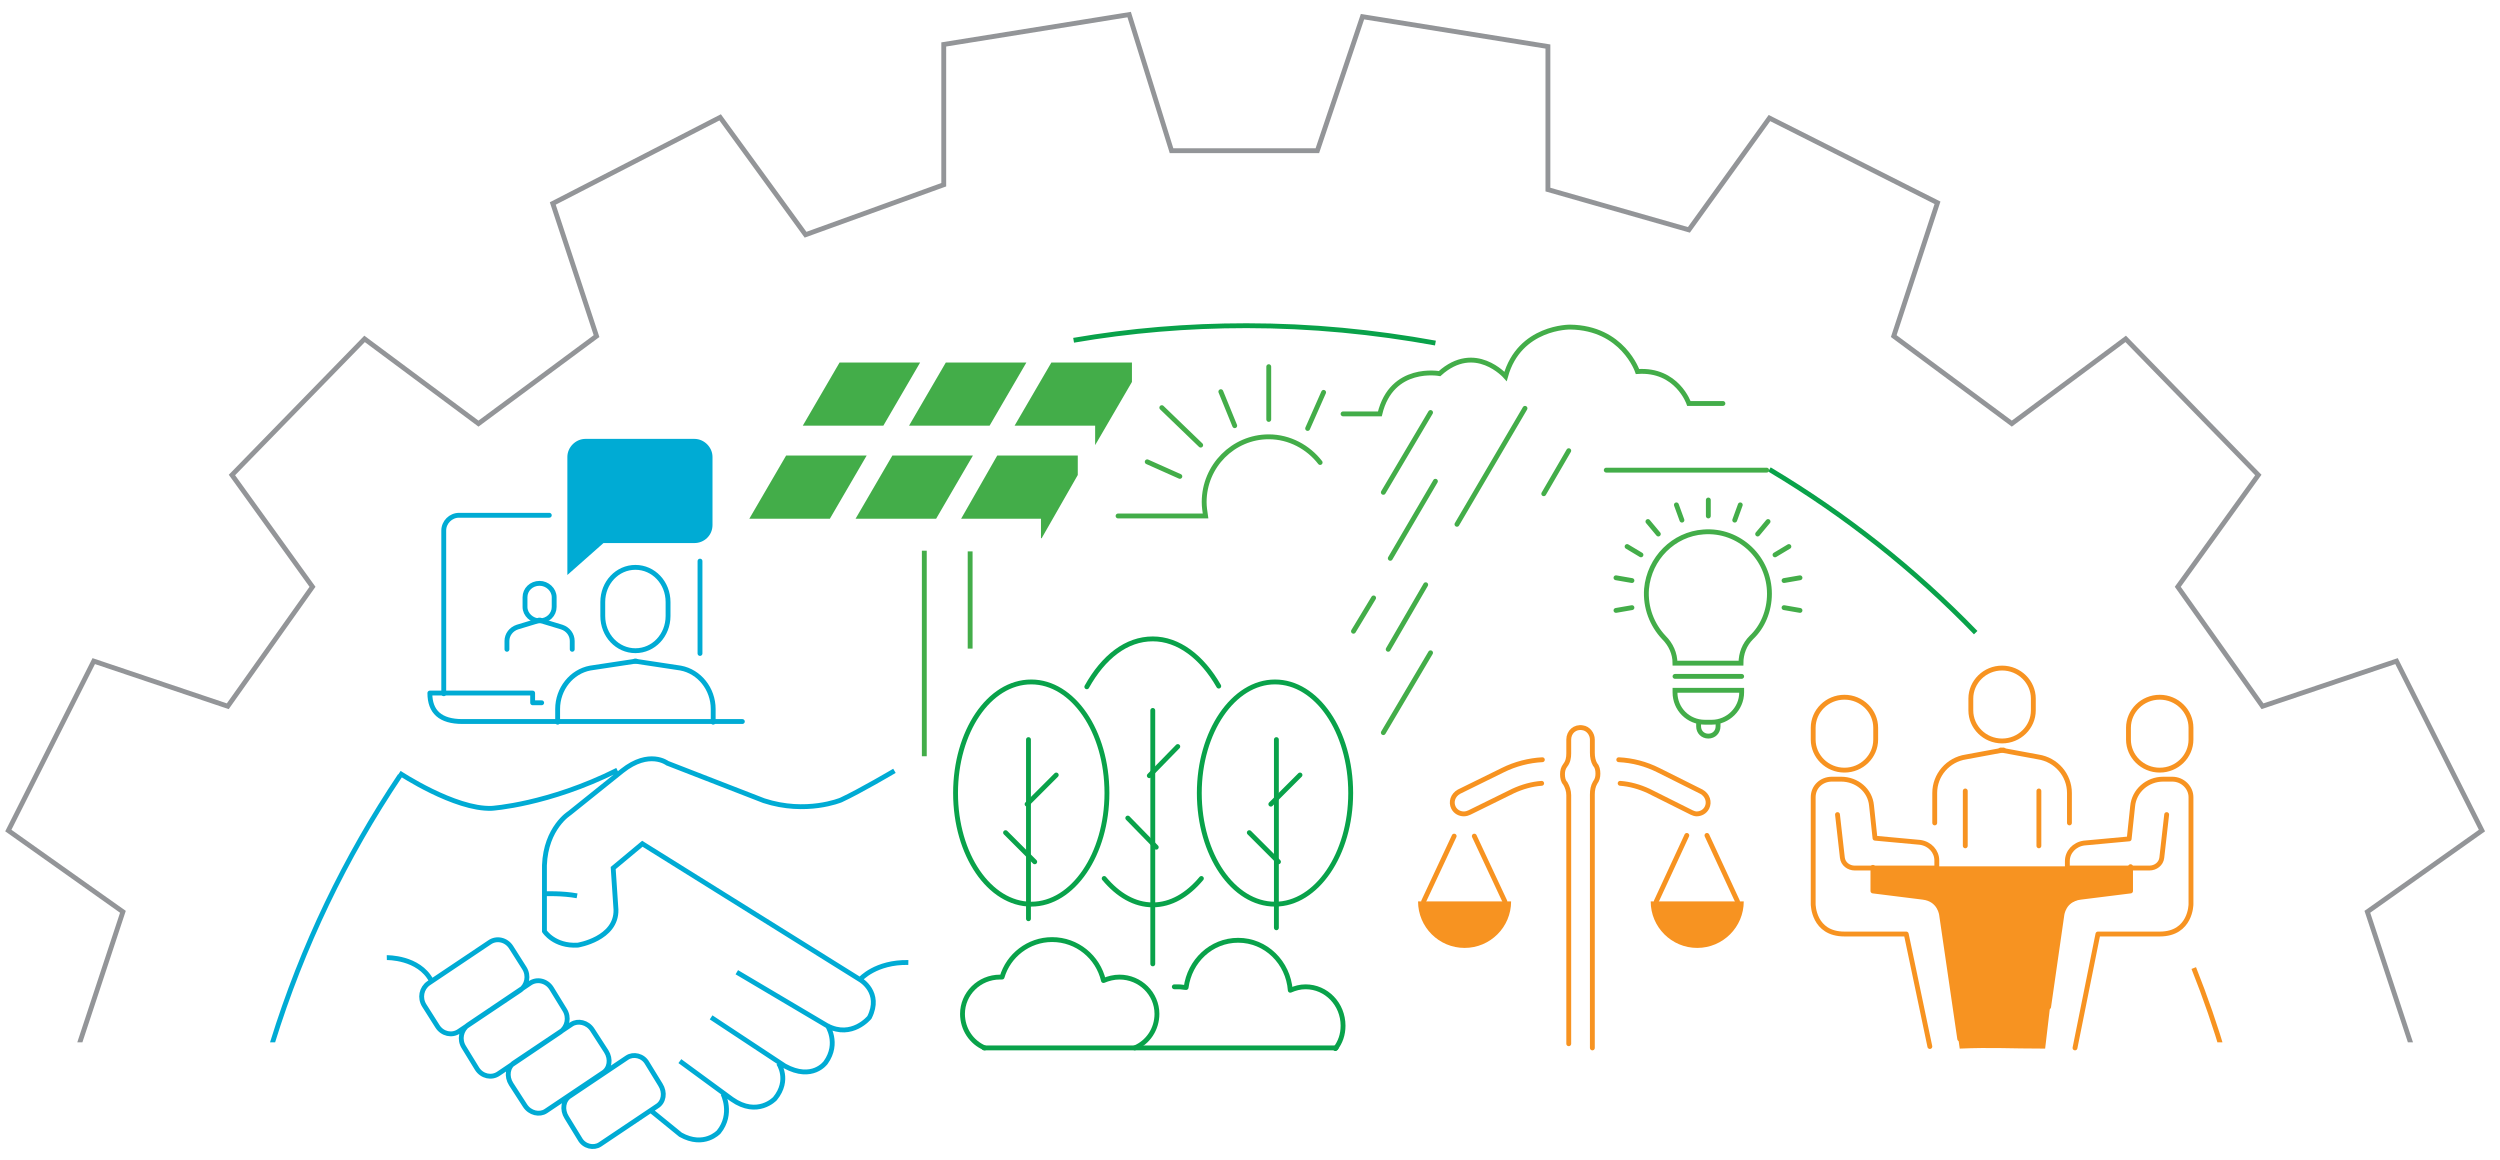 <?xml version="1.0" encoding="utf-8"?>
<!-- Generator: Adobe Illustrator 27.7.0, SVG Export Plug-In . SVG Version: 6.00 Build 0)  -->
<svg version="1.1" id="Layer_1" xmlns="http://www.w3.org/2000/svg" xmlns:xlink="http://www.w3.org/1999/xlink" x="0px" y="0px"
	 viewBox="0 0 360 167" style="enable-background:new 0 0 360 167;" xml:space="preserve">
<style type="text/css">
	
		.st0{clip-path:url(#SVGID_00000060746555804445446630000003026440473362798527_);fill:none;stroke:#939598;stroke-width:0.7;stroke-miterlimit:10;}
	.st1{clip-path:url(#SVGID_00000060746555804445446630000003026440473362798527_);}
	.st2{fill:none;stroke:#09A24A;stroke-width:0.7;}
	.st3{fill:none;stroke:#F79321;stroke-width:0.7;}
	.st4{fill:none;stroke:#00ABD4;stroke-width:0.7;}
	.st5{fill:none;stroke:#09A24A;stroke-width:0.7;stroke-linecap:round;stroke-linejoin:round;stroke-miterlimit:10;}
	.st6{fill:none;stroke:#43AD49;stroke-width:0.7;stroke-miterlimit:10;}
	.st7{fill:#43AD49;}
	.st8{fill:none;stroke:#43AD49;stroke-width:0.7;stroke-linecap:round;stroke-miterlimit:10;}
	.st9{fill:none;stroke:#F79321;stroke-width:0.7;stroke-linecap:round;stroke-linejoin:round;stroke-miterlimit:10;}
	.st10{fill:#F79321;}
	.st11{fill:none;stroke:#00ABD4;stroke-width:0.7;stroke-miterlimit:10;}
	.st12{fill:none;stroke:#00ABD4;stroke-width:0.7;stroke-linecap:round;stroke-linejoin:round;stroke-miterlimit:10;}
	.st13{fill:#00ABD4;}
</style>
<g>
	<g>
		<defs>
			<rect id="SVGID_1_" x="-69.3" y="-6.5" width="498.6" height="156.6"/>
		</defs>
		<clipPath id="SVGID_00000028310675297513079670000008602427087720907684_">
			<use xlink:href="#SVGID_1_"  style="overflow:visible;"/>
		</clipPath>
		
			<polygon style="clip-path:url(#SVGID_00000028310675297513079670000008602427087720907684_);fill:none;stroke:#939598;stroke-width:0.7;stroke-miterlimit:10;" points="
			254.6,373.1 278.9,360.9 272.6,341.3 289.8,329 306.1,341 325.3,321.9 313.3,305.2 325.6,288.4 345.1,294.6 357.3,270.4 
			340.7,259 347.7,238.5 367.7,238.5 372,211.7 352.6,205.4 352.8,184.4 371.8,178.2 367.7,151.8 347.5,151.3 340.9,131.3 
			357.4,119.6 345.1,95.2 325.8,101.7 313.6,84.5 325.2,68.4 306.1,48.8 289.7,61 272.7,48.4 279,29.2 254.8,17 243.2,33.1 
			222.9,27.3 222.9,6.7 196.2,2.4 189.7,21.7 168.7,21.7 162.6,2.1 135.9,6.4 135.9,26.6 116,33.8 103.7,16.9 79.6,29.3 85.9,48.4 
			68.9,61 52.5,48.8 33.4,68.4 45,84.5 32.8,101.7 13.5,95.2 1.2,119.6 17.7,131.3 11.1,151.3 -9.1,151.8 -13.2,178.2 5.8,184.4 
			6,205.4 -13.5,211.7 -9.1,238.5 10.9,238.5 17.9,259 1.3,270.4 13.5,294.6 33,288.4 45.3,305.2 33.2,321.9 52.5,341 68.8,329 
			86,341.3 79.6,360.9 104,373.1 115.8,356.6 135.8,363.2 135.8,383.5 162.6,387.6 168.8,368.3 189.9,368.5 196.1,387.8 
			223.1,383.4 223.1,363.2 242.9,356.7 		"/>
		<g style="clip-path:url(#SVGID_00000028310675297513079670000008602427087720907684_);">
			<path class="st2" d="M154.6,49c8.1-1.4,16.4-2.1,24.9-2.1c9.3,0,18.4,0.9,27.2,2.5"/>
			<path class="st2" d="M254.8,67.6c10.9,6.5,20.9,14.4,29.7,23.5"/>
			<path class="st3" d="M315.9,139.4c6.7,16.8,10.3,35.1,10.3,54.2c0,81.1-65.7,146.8-146.8,146.8"/>
			<path class="st4" d="M179.5,340.4c-81.1,0-146.8-65.7-146.8-146.8c0-30.3,9.2-58.5,24.9-81.9"/>
		</g>
	</g>
	<line class="st5" x1="192.4" y1="150.9" x2="141.7" y2="150.9"/>
	<g>
		<path class="st5" d="M169.1,142.1c0.2,0,0.4,0,0.6,0c0.4,0,0.8,0.1,1.1,0.1c0.5-3.8,3.6-6.8,7.5-6.8c4,0,7.2,3.2,7.5,7.2
			c0.7-0.3,1.4-0.5,2.2-0.5c3,0,5.4,2.5,5.4,5.6c0,1.3-0.4,2.4-1.1,3.3"/>
		<path class="st5" d="M141.8,150.9c-1.9-0.8-3.2-2.7-3.2-4.9c0-2.9,2.4-5.3,5.4-5.3c0.1,0,0.2,0,0.3,0c0.9-3.1,3.8-5.4,7.2-5.4
			c3.6,0,6.6,2.5,7.4,5.9c0.7-0.3,1.5-0.5,2.3-0.5c3,0,5.4,2.4,5.4,5.3c0,2.2-1.3,4.1-3.2,4.9"/>
		<path class="st5" d="M159,126.5c2,2.4,4.4,3.8,7,3.8c2.6,0,5-1.4,7-3.8"/>
		<path class="st5" d="M175.5,98.8c-2.4-4.2-5.8-6.8-9.5-6.8c-3.8,0-7.1,2.6-9.5,6.9"/>
	</g>
	<line class="st5" x1="166" y1="102.3" x2="166" y2="138.8"/>
	<line class="st5" x1="169.6" y1="107.5" x2="165.5" y2="111.7"/>
	<line class="st5" x1="162.4" y1="117.8" x2="166.5" y2="122"/>
	<line class="st5" x1="187.2" y1="111.6" x2="183" y2="115.8"/>
	<line class="st5" x1="179.9" y1="119.9" x2="184.1" y2="124.1"/>
	<g>
		<path class="st5" d="M172.7,114.2c0,8.9,4.9,16,10.9,16c6,0,10.9-7.2,10.9-16c0-8.9-4.9-16-10.9-16
			C177.6,98.2,172.7,105.4,172.7,114.2z"/>
	</g>
	<line class="st5" x1="183.8" y1="106.5" x2="183.8" y2="133.6"/>
	<line class="st5" x1="152.1" y1="111.6" x2="147.9" y2="115.8"/>
	<line class="st5" x1="144.8" y1="119.9" x2="149" y2="124.1"/>
	<g>
		<path class="st5" d="M137.6,114.2c0,8.9,4.9,16,10.9,16c6,0,10.9-7.2,10.9-16c0-8.9-4.9-16-10.9-16
			C142.4,98.2,137.6,105.4,137.6,114.2z"/>
	</g>
	<line class="st5" x1="148.1" y1="106.5" x2="148.1" y2="132.3"/>
	<path class="st6" d="M139.7,93.4v-14 M133.1,79.3v29.6"/>
	<g>
		<path class="st7" d="M146.1,61.3h11.6v2.8v0l5.3-9.1v-2.8c-3.9,0-7.7,0-11.6,0L146.1,61.3z"/>
		<path class="st7" d="M147.8,52.2c-3.9,0-7.7,0-11.6,0l-5.3,9.1h11.6L147.8,52.2z"/>
		<path class="st7" d="M132.5,52.2c-3.9,0-7.7,0-11.6,0l-5.3,9.1h11.6L132.5,52.2z"/>
	</g>
	<polygon class="st7" points="138.4,74.7 149.9,74.7 149.9,77.5 150,77.5 155.2,68.4 155.2,65.6 143.6,65.6 	"/>
	<polygon class="st7" points="140.1,65.6 128.5,65.6 123.2,74.7 134.8,74.7 	"/>
	<polygon class="st7" points="124.8,65.6 113.2,65.6 107.9,74.7 119.5,74.7 	"/>
	<g>
		<path class="st8" d="M249.8,74.9l0.8-2.2 M253.1,76.9l1.5-1.8 M255.6,79.9l2-1.2 M256.9,83.6l2.3-0.4 M256.9,87.5l2.3,0.4
			 M235,87.5l-2.3,0.4 M235,83.6l-2.3-0.4 M236.3,79.9l-2-1.2 M238.8,76.9l-1.5-1.8 M242.2,74.9l-0.8-2.2 M246,74.3V72 M244.6,104.1
			v0.5c0,0.8,0.6,1.4,1.4,1.4c0.8,0,1.4-0.6,1.4-1.4v-0.5 M246.5,104h-1c-2.4,0-4.3-1.9-4.3-4.3v-0.3h9.6v0.3
			C250.8,102.1,248.8,104,246.5,104z M241.2,97.4h9.6 M254.8,85.5c0-5.1-4.3-9.3-9.5-8.9c-4.3,0.3-7.8,3.8-8.2,8.2
			c-0.2,2.7,0.8,5.2,2.5,7c1,1,1.6,2.3,1.6,3.7v0h9.5v0c0-1.4,0.5-2.7,1.5-3.7C253.8,90.3,254.8,88,254.8,85.5z"/>
		<path class="st9" d="M205,129.8l4.4-9.4 M212.3,120.4l4.4,9.4 M233.3,112.8c1.4,0.1,2.8,0.5,4.1,1.1l6.2,3.1
			c0.2,0.1,0.5,0.2,0.7,0.2c0.6,0,1.2-0.3,1.5-0.9c0.4-0.8,0.1-1.8-0.8-2.3l-6.2-3.1c-1.8-0.9-3.7-1.4-5.7-1.5"/>
		<path class="st10" d="M217.6,129.8c0,3.7-3,6.7-6.7,6.7c-3.7,0-6.7-3-6.7-6.7H217.6z"/>
	</g>
	<path class="st9" d="M238.5,129.8l4.4-9.5 M245.8,120.3l4.4,9.5"/>
	<g>
		<path class="st10" d="M251.1,129.8c0,3.7-3,6.7-6.7,6.7c-3.7,0-6.7-3-6.7-6.7H251.1z"/>
		<path class="st9" d="M222,112.8c-1.4,0.1-2.8,0.5-4.1,1.1l-6.3,3.1c-0.2,0.1-0.5,0.2-0.8,0.2c-0.6,0-1.2-0.3-1.5-0.9
			c-0.4-0.8-0.1-1.8,0.8-2.3l6.3-3.1c1.8-0.9,3.8-1.4,5.7-1.5"/>
		<path class="st9" d="M229.3,150.9v-36.5c0-0.6,0.1-1.2,0.4-1.7c0.3-0.4,0.4-0.8,0.4-1.3c0-0.5-0.1-1-0.4-1.3
			c-0.3-0.5-0.4-1.1-0.4-1.7v-1.9c0-0.8-0.6-1.6-1.4-1.7c-1.1-0.2-2,0.6-2,1.7v2c0,0.6-0.1,1.2-0.5,1.7c-0.3,0.4-0.4,0.8-0.4,1.3
			c0,0.5,0.1,1,0.4,1.3c0.3,0.5,0.5,1.1,0.5,1.7v35.8"/>
	</g>
	<polyline class="st9" points="298.1,125.1 288.3,125.1 278.5,125.1 	"/>
	<g>
		<path class="st9" d="M288.5,108l-5.4,1c-2.6,0.4-4.5,2.6-4.5,5.2v4.3"/>
		<path class="st9" d="M292.8,102.3c0,2.4-2,4.4-4.5,4.4s-4.5-2-4.5-4.4v-1.7c0-2.4,2-4.4,4.5-4.4s4.5,2,4.5,4.4V102.3z"/>
		<path class="st9" d="M288.1,108l5.4,1c2.6,0.4,4.5,2.6,4.5,5.2v4.3"/>
		<path class="st9" d="M269.7,124.9v3.4l7.2,0.9c2.5,0.3,2.7,2.6,2.7,2.6l2.6,17.8"/>
		<path class="st9" d="M264.6,117.3l0.7,6.2c0.1,0.9,0.9,1.5,1.8,1.5h11.8v-1.1c0-1.3-1-2.4-2.4-2.6l-6.5-0.6l-0.5-4.7
			c-0.2-2.2-2.1-3.8-4.4-3.8h-1.3c-1.5,0-2.7,1.1-2.7,2.6v15.4c0,0,0,4.3,4.5,4.3h8.9l3.4,16.2"/>
		<path class="st9" d="M270.1,106.5c0,2.4-2,4.4-4.5,4.4s-4.5-2-4.5-4.4v-1.7c0-2.4,2-4.4,4.5-4.4s4.5,2,4.5,4.4V106.5z"/>
		<path class="st9" d="M295,145l1.9-13.2c0,0,0.2-2.3,2.7-2.6l7.2-0.9v-3.5"/>
		<path class="st9" d="M312,117.3l-0.7,6.2c-0.1,0.9-0.9,1.5-1.8,1.5h-11.8V124c0-1.3,1-2.4,2.4-2.6l6.5-0.6l0.5-4.7
			c0.2-2.2,2.1-3.9,4.4-3.9h1.3c1.5,0,2.7,1.2,2.7,2.6v15.4c0,0,0,4.3-4.5,4.3h-8.9l-3.3,16.4"/>
		<path class="st9" d="M306.5,106.5c0,2.4,2,4.4,4.5,4.4c2.5,0,4.5-2,4.5-4.4v-1.7c0-2.4-2-4.4-4.5-4.4c-2.5,0-4.5,2-4.5,4.4V106.5z
			"/>
	</g>
	<line class="st9" x1="283" y1="113.9" x2="283" y2="121.8"/>
	<line class="st9" x1="293.6" y1="113.9" x2="293.6" y2="121.8"/>
	<g>
		<path class="st10" d="M294.5,151c-5.4,0-7.6-0.2-12.3,0l-2.5-17.9l-0.3-1.7l-0.6-0.9l-0.7-0.7l-1.2-0.5l-1.6-0.1l-5.4-0.7v-3.4
			h36.8v3.4l-2.7,0.3l-4.5,0.6l-1.3,0.6l-0.9,0.7l-0.3,1.2l-1.3,8.9L294.5,151z"/>
		<path class="st11" d="M78.4,128.7c0,0,2.6-0.1,4.7,0.3 M123.9,141c0,0,2.2-2.5,6.9-2.4 M95.1,156.2c0.7,1.1,0.5,2.5-0.5,3.1
			l-8.2,5.5c-0.9,0.6-2.3,0.3-2.9-0.8l-1.9-3.1c-0.7-1.1-0.5-2.5,0.5-3.1l8.2-5.5c0.9-0.6,2.3-0.3,2.9,0.8L95.1,156.2z M87.3,151.4
			c0.7,1.1,0.5,2.5-0.5,3.1l-8.2,5.5c-0.9,0.6-2.3,0.3-3-0.8l-2-3.1c-0.7-1.1-0.5-2.5,0.5-3.1l8.2-5.5c0.9-0.6,2.3-0.3,3,0.8
			L87.3,151.4z M81.3,145.4c0.7,1.1,0.4,2.5-0.6,3.2l-8.9,6c-1,0.7-2.4,0.4-3.1-0.7l-1.9-3.1c-0.7-1.1-0.4-2.5,0.6-3.2l8.9-6
			c1-0.7,2.4-0.4,3.1,0.7L81.3,145.4z M75.5,139.4c0.7,1.1,0.4,2.5-0.6,3.2l-8.8,5.9c-1,0.7-2.4,0.4-3.1-0.7l-1.9-3
			c-0.7-1.1-0.4-2.5,0.6-3.2l8.8-5.9c1-0.7,2.4-0.4,3.1,0.7L75.5,139.4z M55.7,137.9c0,0,4.6-0.1,6.4,3.3 M104.1,157.5
			c0,0,1.5,2.9-0.6,5.5c0,0-2.1,2.3-5.5,0.4l-4.3-3.5 M112.1,153.1c0,0,1.7,2.4-0.5,5.1c0,0-2.5,2.7-6.2,0.1l-7.5-5.5 M119.1,147.6
			c0,0,1.8,2.6-0.2,5.4c0,0-1.9,2.7-5.9,0.5l-10.6-7 M128.8,111c0,0-4.9,2.9-7.7,4.2c0,0-5,2.1-11.1,0.1l-13.9-5.4
			c0,0-2.6-2-6.5,1.1l-7.6,6.1c0,0-3.4,2.1-3.6,7.5v9.5c0,0,1.4,2.2,4.8,2c0,0,5.6-0.9,5.5-5.1l-0.4-6l4.2-3.5l31.4,19.6
			c0,0,3.1,1.8,1.3,5.4c0,0-2.5,3.1-6.1,1.2l-13-7.7 M57.5,111.3c0,0,8,5.3,13.3,5.1c0,0,8.1-0.5,18.1-5.5"/>
	</g>
	<line class="st12" x1="100.8" y1="80.8" x2="100.8" y2="94.1"/>
	<g>
		<path class="st12" d="M63.9,99.9V76.4c0-1.2,1-2.2,2.2-2.2h13"/>
		<path class="st12" d="M78,101.2h-1.3v-1.4H61.9c0,2.7,1.5,4.1,4.7,4.1h40.3"/>
		<path class="st13" d="M100,78.2H86.9l-5.2,4.6v-6v-11c0-1.4,1.2-2.6,2.6-2.6H100c1.4,0,2.6,1.2,2.6,2.6v9.8
			C102.6,77.1,101.4,78.2,100,78.2"/>
		<path class="st12" d="M91.6,95.2l-6.6,1c-2.7,0.5-4.7,3-4.7,5.9v1.9"/>
		<path class="st12" d="M96.2,88.7c0,2.8-2.1,5-4.7,5c-2.6,0-4.7-2.2-4.7-5v-2c0-2.8,2.1-5,4.7-5c2.6,0,4.7,2.2,4.7,5V88.7z"/>
		<path class="st12" d="M91.4,95.2l6.6,1c2.7,0.5,4.7,3,4.7,5.9v1.9"/>
		<path class="st12" d="M79.8,87.4c0,1.1-0.9,2-2.1,2c-1.1,0-2.1-0.9-2.1-2v-1.4c0-1.1,0.9-2,2.1-2c1.1,0,2.1,0.9,2.1,2V87.4z"/>
		<path class="st12" d="M77.8,89.3l-3.3,1c-0.9,0.3-1.5,1.1-1.5,2v1.2"/>
		<path class="st12" d="M77.6,89.3l3.3,1c0.9,0.3,1.5,1.1,1.5,2v1.2"/>
		<path class="st8" d="M248.1,58.1h-4.9c0,0-1.7-5-7.4-4.6c0,0-2.1-6.3-9.7-6.4c0,0-7.3-0.1-9.3,7.1c0,0-4.4-5-9.5-0.4
			c0,0-6.9-1.3-8.6,5.8h-5.3 M231.3,67.7h23.1 M197.8,86.1l-2.9,4.8 M205.3,84.2l-5.4,9.3 M206.7,69.3l-6.5,11.1 M219.6,58.8
			l-9.8,16.7 M225.9,64.9l-3.6,6.2 M206,94l-6.8,11.5 M206,59.4l-6.8,11.5 M190.6,56.5l-2.3,5.2 M182.7,52.8v7.6 M175.8,56.4l2,4.9
			 M167.3,58.7l5.6,5.4 M165.2,66.5l4.7,2.1 M190.1,66.6c-1.7-2.2-4.4-3.7-7.4-3.7c-5.1,0-9.3,4.2-9.3,9.4c0,0.7,0.1,1.3,0.2,2H161"
			/>
	</g>
</g>
</svg>

